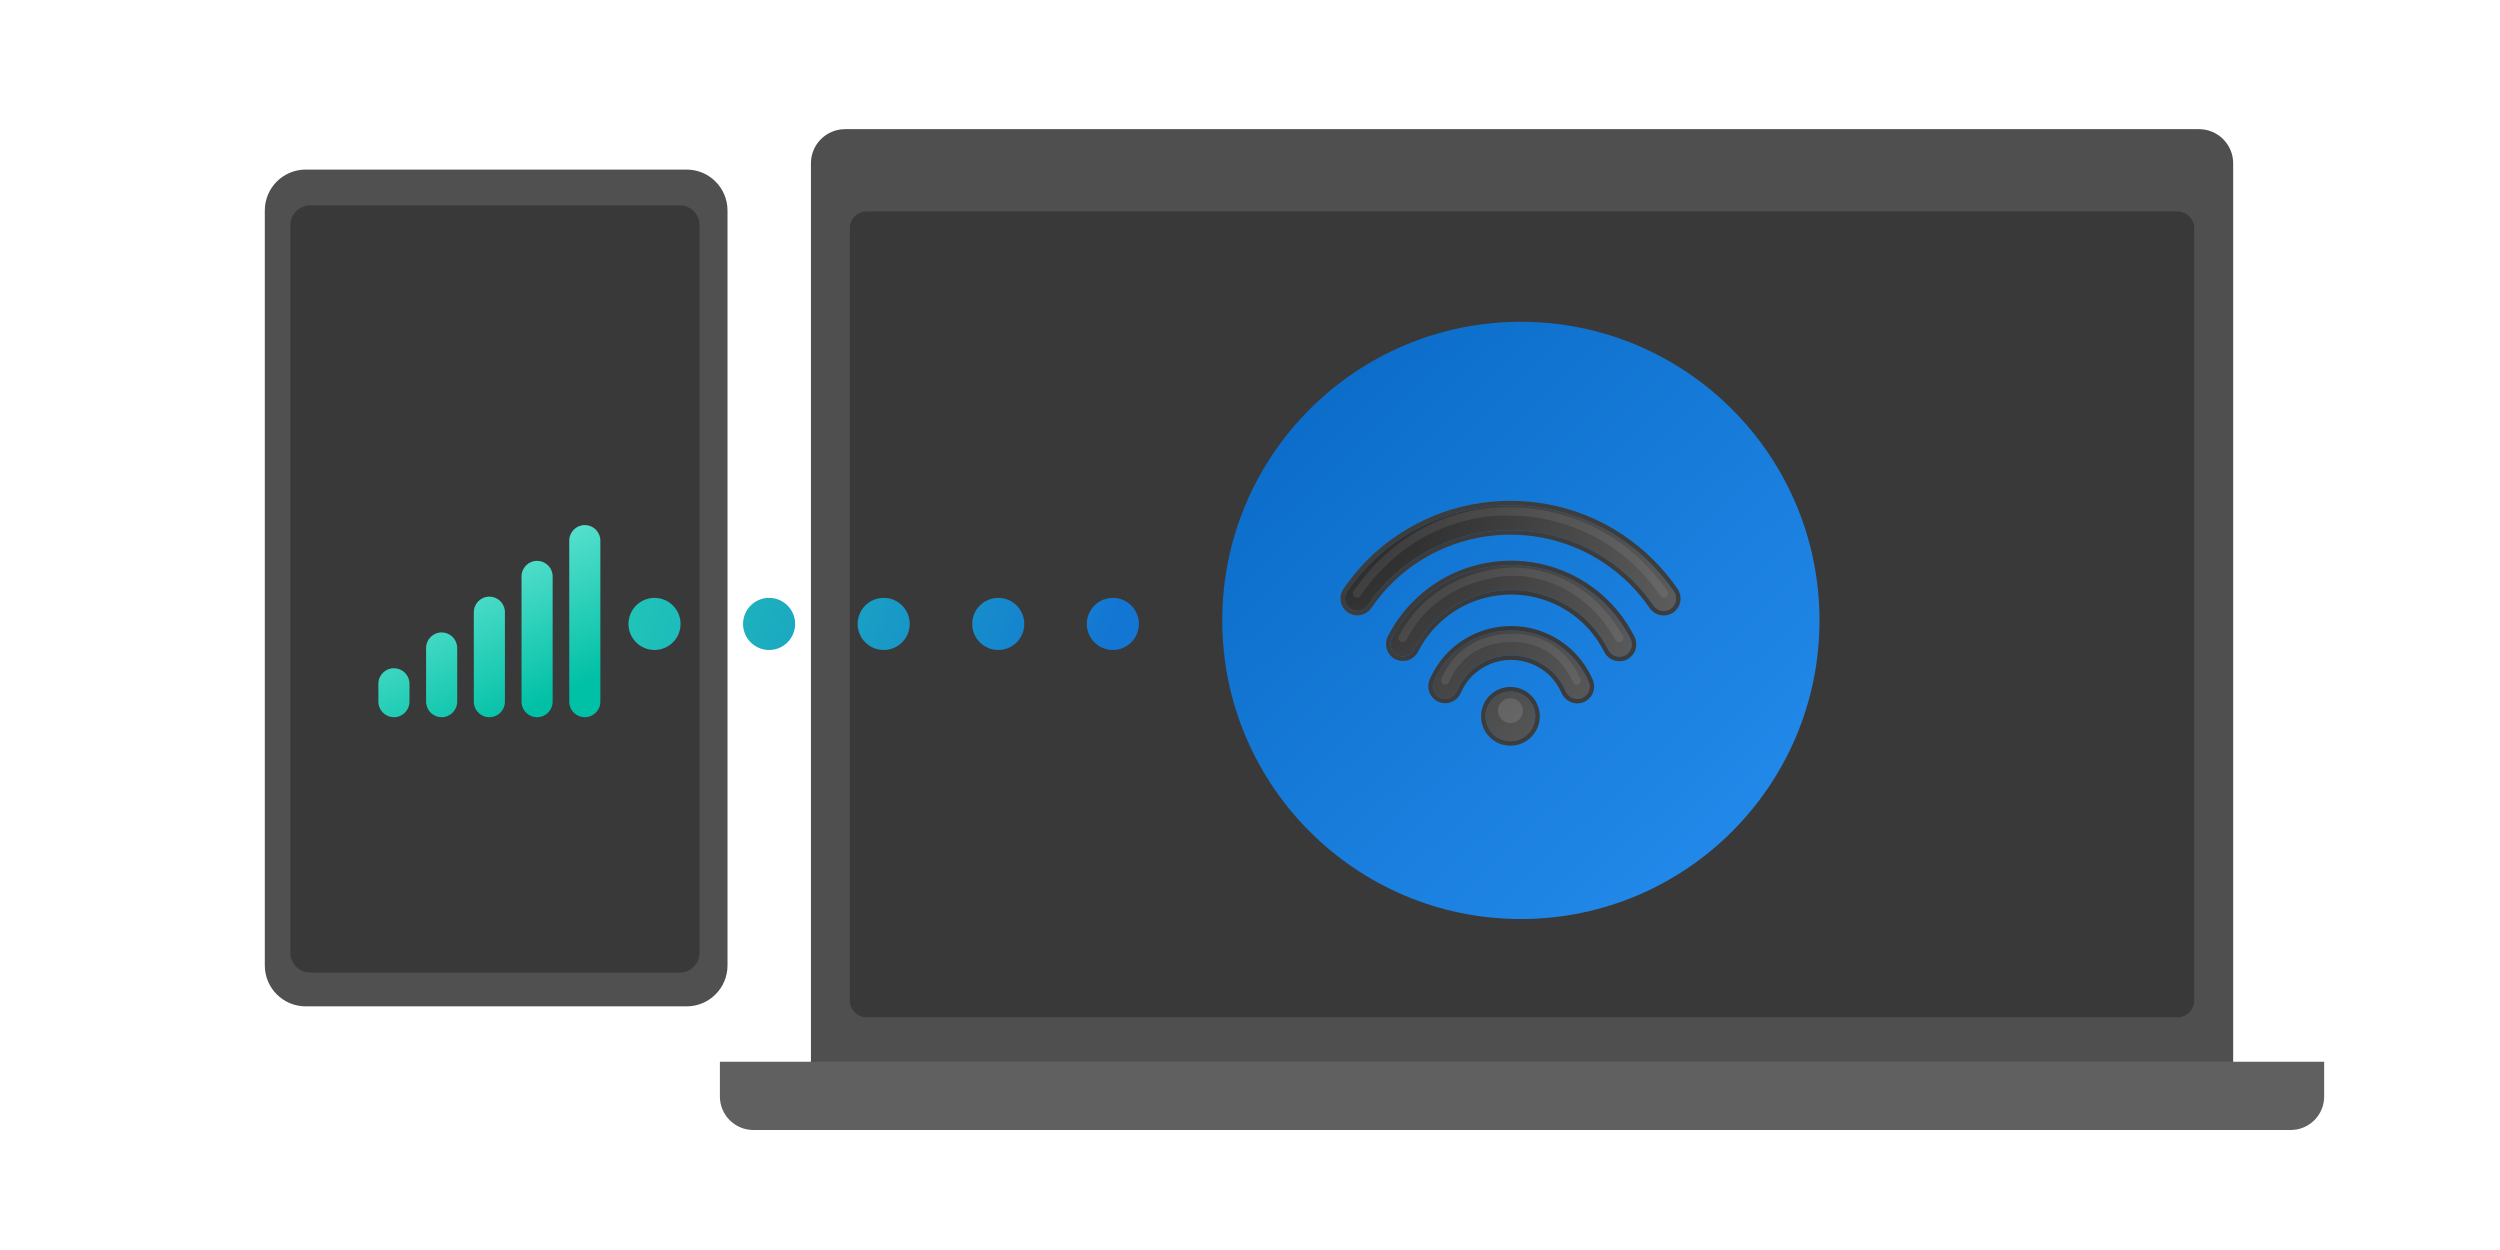 <svg viewBox="0 0 500 250" fill="none" xmlns="http://www.w3.org/2000/svg">
<g clip-path="url(#clip0_5506_383955)">
<path d="M169.009 25.833H439.81C441.62 25.833 443.355 26.552 444.635 27.832C445.915 29.111 446.634 30.847 446.634 32.657V225.005H162.185V32.657C162.185 30.847 162.904 29.111 164.184 27.832C165.463 26.552 167.199 25.833 169.009 25.833V25.833Z" fill="#4F4F4F"/>
<path d="M435.493 42.295H173.317C171.465 42.295 169.964 43.796 169.964 45.648V200.107C169.964 201.958 171.465 203.459 173.317 203.459H435.493C437.345 203.459 438.846 201.958 438.846 200.107V45.648C438.846 43.796 437.345 42.295 435.493 42.295Z" fill="#393939"/>
<path d="M458.14 226L150.674 226C148.898 226 147.196 225.294 145.94 224.039C144.685 222.783 143.979 221.081 143.979 219.305V212.342L464.834 212.342V219.305C464.834 221.081 464.129 222.783 462.874 224.039C461.618 225.294 459.916 226 458.14 226V226Z" fill="#606060"/>
<g clip-path="url(#clip1_5506_383955)">
<path d="M137.319 33.915H61.144C56.624 33.915 52.96 37.579 52.96 42.098V193.089C52.96 197.609 56.624 201.272 61.144 201.272H137.319C141.839 201.272 145.503 197.609 145.503 193.089V42.098C145.503 37.579 141.839 33.915 137.319 33.915Z" fill="#505050"/>
<path d="M139.907 190.559V45.027C139.907 42.844 138.135 41.075 135.95 41.075L62.031 41.075C59.846 41.075 58.074 42.844 58.074 45.027L58.074 190.559C58.074 192.742 59.846 194.511 62.031 194.511H135.95C138.135 194.511 139.907 192.742 139.907 190.559Z" fill="#393939"/>
</g>
<g filter="url(#filter0_dd_5506_383955)">
<path d="M81.897 137.894C81.897 139.612 80.504 141.005 78.786 141.005C77.21 141.005 75.91 139.834 75.704 138.315L75.698 138.27L75.676 137.939V134.315C75.676 132.597 77.068 131.205 78.786 131.205C80.362 131.205 81.662 132.375 81.869 133.895L81.875 133.939L81.897 134.271V137.894Z" fill="url(#paint0_linear_5506_383955)"/>
<path d="M100.984 137.894C100.984 139.612 99.592 141.005 97.874 141.005C96.298 141.005 94.998 139.834 94.791 138.315L94.785 138.27L94.763 137.939V120C94.763 118.282 96.156 116.889 97.874 116.889C99.45 116.889 100.75 118.06 100.956 119.579L100.962 119.624L100.984 119.955V137.894Z" fill="url(#paint1_linear_5506_383955)"/>
<path d="M110.528 137.894C110.528 139.612 109.135 141.005 107.417 141.005C105.841 141.005 104.541 139.834 104.335 138.315L104.329 138.27L104.307 137.939V112.842C104.307 111.124 105.699 109.732 107.417 109.732C108.993 109.732 110.293 110.902 110.5 112.422L110.506 112.466L110.528 112.798V137.894Z" fill="url(#paint2_linear_5506_383955)"/>
<path d="M116.931 102.574C118.506 102.559 119.818 103.715 120.039 105.233L120.045 105.277L120.071 105.615V137.872C120.084 139.587 118.706 140.987 116.991 141.004C115.417 141.019 114.104 139.863 113.883 138.345L113.876 138.301L113.85 137.963V105.706C113.838 103.991 115.217 102.591 116.931 102.574Z" fill="url(#paint3_linear_5506_383955)"/>
<path d="M91.441 137.891C91.441 139.609 90.048 141.002 88.33 141.002C86.754 141.002 85.454 139.831 85.248 138.312L85.242 138.267L85.219 137.936V127.158C85.219 125.44 86.612 124.047 88.33 124.047C89.906 124.047 91.206 125.218 91.412 126.737L91.418 126.781L91.441 127.113V137.891Z" fill="url(#paint4_linear_5506_383955)"/>
</g>
<g filter="url(#filter1_ddii_5506_383955)">
<path d="M302.084 181.944C335.067 181.944 361.806 155.206 361.806 122.222C361.806 89.239 335.067 62.5 302.084 62.5C269.1 62.5 242.361 89.239 242.361 122.222C242.361 155.206 269.1 181.944 302.084 181.944Z" fill="url(#paint5_linear_5506_383955)"/>
</g>
<g filter="url(#filter2_dd_5506_383955)">
<path d="M321.145 119.735C323.105 121.696 324.802 124.073 326.095 126.601C326.721 127.825 326.236 129.324 325.012 129.95C323.789 130.576 322.29 130.091 321.664 128.867C320.601 126.789 319.207 124.836 317.626 123.255C309.123 114.752 295.337 114.752 286.835 123.255C285.183 124.906 283.841 126.764 282.808 128.806C282.188 130.032 280.691 130.524 279.464 129.903C278.238 129.283 277.747 127.786 278.367 126.56C279.637 124.049 281.29 121.761 283.316 119.735C293.762 109.289 310.698 109.289 321.145 119.735ZM314.171 129.918C315.656 131.403 316.878 133.226 317.728 135.167C318.28 136.426 317.706 137.893 316.448 138.445C315.189 138.997 313.721 138.423 313.17 137.164C312.562 135.778 311.688 134.472 310.652 133.437C305.998 128.783 298.452 128.783 293.798 133.437C292.767 134.467 291.931 135.722 291.318 137.121C290.768 138.38 289.3 138.954 288.041 138.404C286.782 137.853 286.208 136.385 286.759 135.126C287.613 133.174 288.796 131.4 290.278 129.918C296.876 123.32 307.573 123.32 314.171 129.918ZM330.113 111.534C331.802 113.223 333.397 115.153 334.785 117.164C335.566 118.295 335.282 119.845 334.151 120.626C333.02 121.406 331.47 121.122 330.689 119.991C329.468 118.222 328.065 116.524 326.594 115.053C313.057 101.516 291.109 101.516 277.572 115.053C276.172 116.453 274.784 118.15 273.517 119.976C272.734 121.105 271.183 121.386 270.054 120.602C268.925 119.819 268.645 118.268 269.428 117.139C270.855 115.082 272.429 113.157 274.053 111.534C289.533 96.053 314.633 96.053 330.113 111.534ZM305.603 138.609C307.546 140.553 307.546 143.705 305.603 145.649C303.659 147.592 300.507 147.592 298.563 145.649C296.62 143.705 296.62 140.553 298.563 138.609C300.507 136.666 303.659 136.666 305.603 138.609Z" fill="url(#paint6_radial_5506_383955)"/>
<path d="M326.494 126.397C325.181 123.831 323.457 121.414 321.461 119.419C310.84 108.798 293.62 108.798 282.999 119.419C280.939 121.478 279.259 123.804 277.967 126.357C277.235 127.804 277.815 129.571 279.262 130.303C280.709 131.035 282.476 130.455 283.208 129.008C284.219 127.008 285.533 125.19 287.151 123.571C295.479 115.244 308.981 115.244 317.309 123.571C318.854 125.117 320.222 127.031 321.265 129.071C322.004 130.515 323.773 131.087 325.216 130.349C326.66 129.61 327.232 127.841 326.494 126.397ZM318.138 134.987C317.267 132.998 316.014 131.127 314.488 129.601C307.715 122.828 296.734 122.828 289.962 129.601C288.437 131.126 287.224 132.947 286.349 134.947C285.699 136.432 286.376 138.164 287.862 138.814C289.347 139.464 291.079 138.787 291.729 137.301C292.321 135.948 293.127 134.741 294.114 133.753C298.594 129.274 305.856 129.274 310.335 133.753C311.329 134.747 312.173 136.006 312.759 137.344C313.41 138.83 315.142 139.506 316.627 138.855C318.113 138.204 318.789 136.473 318.138 134.987ZM335.154 116.91C333.751 114.877 332.139 112.926 330.43 111.217C314.774 95.561 289.392 95.561 273.736 111.217C272.091 112.862 270.5 114.808 269.06 116.884C268.136 118.216 268.466 120.046 269.799 120.97C271.131 121.895 272.961 121.564 273.885 120.231C275.139 118.424 276.511 116.747 277.888 115.37C291.251 102.008 312.915 102.008 326.278 115.37C327.728 116.821 329.114 118.497 330.321 120.245C331.242 121.58 333.071 121.915 334.405 120.994C335.74 120.073 336.075 118.244 335.154 116.91ZM305.919 145.965C308.038 143.847 308.038 140.411 305.919 138.293C303.801 136.174 300.365 136.174 298.247 138.293C296.128 140.411 296.128 143.847 298.247 145.965C300.365 148.084 303.801 148.084 305.919 145.965Z" stroke="url(#paint7_radial_5506_383955)" stroke-width="0.896"/>
</g>
<mask id="mask0_5506_383955" style="mask-type:alpha" maskUnits="userSpaceOnUse" x="268" y="99" width="68" height="49">
<path d="M321.145 119.735C323.105 121.696 324.802 124.073 326.095 126.601C326.721 127.825 326.237 129.324 325.013 129.95C323.789 130.576 322.29 130.091 321.664 128.867C320.601 126.789 319.207 124.836 317.626 123.255C309.123 114.752 295.338 114.752 286.835 123.255C285.184 124.906 283.842 126.764 282.809 128.806C282.188 130.032 280.691 130.524 279.465 129.903C278.239 129.283 277.747 127.786 278.368 126.56C279.638 124.049 281.29 121.761 283.316 119.735C293.762 109.289 310.699 109.289 321.145 119.735ZM314.171 129.918C315.657 131.403 316.878 133.226 317.729 135.167C318.28 136.426 317.707 137.893 316.448 138.445C315.189 138.997 313.722 138.423 313.17 137.164C312.563 135.778 311.688 134.472 310.652 133.437C305.998 128.783 298.452 128.783 293.798 133.437C292.768 134.467 291.931 135.722 291.319 137.121C290.768 138.38 289.301 138.954 288.042 138.404C286.783 137.853 286.209 136.385 286.759 135.126C287.614 133.174 288.796 131.4 290.279 129.918C296.877 123.32 307.574 123.32 314.171 129.918ZM330.114 111.534C331.803 113.223 333.398 115.153 334.786 117.164C335.567 118.295 335.283 119.845 334.151 120.626C333.02 121.406 331.471 121.122 330.69 119.991C329.469 118.222 328.066 116.524 326.595 115.053C313.058 101.516 291.109 101.516 277.572 115.053C276.172 116.453 274.784 118.15 273.518 119.976C272.734 121.105 271.184 121.386 270.055 120.602C268.925 119.819 268.645 118.268 269.428 117.139C270.856 115.082 272.43 113.157 274.053 111.534C289.534 96.053 314.633 96.053 330.114 111.534ZM305.603 138.609C307.547 140.553 307.547 143.705 305.603 145.649C303.659 147.592 300.508 147.592 298.564 145.649C296.62 143.705 296.62 140.553 298.564 138.609C300.508 136.666 303.659 136.666 305.603 138.609Z" fill="white"/>
</mask>
<g mask="url(#mask0_5506_383955)">
<g style="mix-blend-mode:overlay" opacity="0.4" filter="url(#filter3_f_5506_383955)">
<path d="M270.71 118.226C270.45 118.603 270.545 119.12 270.922 119.38C271.299 119.64 271.816 119.545 272.076 119.168L270.71 118.226ZM302.084 102.315L302.009 103.141L302.069 103.147L302.13 103.143L302.084 102.315ZM332.092 119.168C332.352 119.545 332.869 119.64 333.246 119.379C333.623 119.119 333.717 118.602 333.457 118.225L332.092 119.168ZM272.076 119.168C278.173 110.327 285.675 106.33 291.643 104.535C294.632 103.636 297.238 103.288 299.093 103.165C300.02 103.104 300.757 103.098 301.259 103.108C301.51 103.113 301.702 103.122 301.829 103.129C301.892 103.132 301.939 103.136 301.97 103.138C301.985 103.139 301.996 103.14 302.002 103.14C302.005 103.141 302.008 103.141 302.009 103.141C302.009 103.141 302.009 103.141 302.009 103.141C302.009 103.141 302.009 103.141 302.009 103.141C302.009 103.141 302.009 103.141 302.084 102.315C302.159 101.489 302.158 101.489 302.158 101.489C302.157 101.489 302.157 101.489 302.156 101.489C302.155 101.489 302.154 101.488 302.152 101.488C302.149 101.488 302.144 101.488 302.139 101.487C302.128 101.486 302.112 101.485 302.092 101.484C302.053 101.481 301.996 101.477 301.923 101.473C301.776 101.464 301.564 101.455 301.291 101.45C300.747 101.439 299.961 101.445 298.983 101.51C297.027 101.64 294.294 102.005 291.165 102.946C284.899 104.831 277.055 109.025 270.71 118.226L272.076 119.168ZM302.084 102.315C302.13 103.143 302.129 103.143 302.129 103.143C302.129 103.143 302.129 103.143 302.129 103.143C302.129 103.143 302.129 103.143 302.13 103.143C302.131 103.143 302.134 103.143 302.137 103.143C302.144 103.142 302.155 103.142 302.171 103.141C302.202 103.14 302.251 103.138 302.316 103.137C302.447 103.134 302.643 103.131 302.9 103.134C303.414 103.139 304.168 103.166 305.113 103.251C307.004 103.422 309.654 103.827 312.672 104.766C318.705 106.641 326.205 110.642 332.092 119.168L333.457 118.225C327.316 109.332 319.471 105.142 313.165 103.182C310.014 102.202 307.247 101.778 305.262 101.599C304.27 101.509 303.472 101.481 302.918 101.475C302.641 101.472 302.425 101.475 302.276 101.478C302.202 101.48 302.144 101.482 302.104 101.484C302.084 101.485 302.069 101.485 302.058 101.486C302.052 101.486 302.047 101.486 302.044 101.486C302.042 101.486 302.041 101.487 302.04 101.487C302.039 101.487 302.039 101.487 302.039 101.487C302.038 101.487 302.038 101.487 302.084 102.315Z" fill="white" fill-opacity="0.2"/>
</g>
<g style="mix-blend-mode:overlay" opacity="0.4" filter="url(#filter4_f_5506_383955)">
<path d="M279.78 127.234C279.57 127.641 279.73 128.141 280.137 128.351C280.544 128.561 281.044 128.401 281.254 127.994L279.78 127.234ZM302.083 114.343L302.083 115.172L302.115 115.172L302.146 115.17L302.083 114.343ZM323.135 128.022C323.36 128.421 323.867 128.562 324.265 128.336C324.664 128.111 324.805 127.605 324.579 127.206L323.135 128.022ZM281.254 127.994C284.555 121.593 289.751 118.39 294.151 116.781C296.353 115.976 298.348 115.573 299.791 115.372C300.511 115.271 301.092 115.221 301.489 115.197C301.688 115.184 301.84 115.178 301.941 115.175C301.991 115.174 302.029 115.173 302.053 115.173C302.065 115.172 302.074 115.172 302.079 115.172C302.081 115.172 302.083 115.172 302.084 115.172C302.084 115.172 302.084 115.172 302.084 115.172C302.084 115.172 302.084 115.172 302.084 115.172C302.084 115.172 302.083 115.172 302.083 114.343C302.083 113.513 302.083 113.513 302.083 113.513C302.082 113.513 302.082 113.513 302.081 113.513C302.08 113.513 302.079 113.513 302.078 113.513C302.075 113.513 302.071 113.513 302.067 113.513C302.058 113.513 302.045 113.514 302.029 113.514C301.997 113.514 301.951 113.515 301.892 113.517C301.774 113.52 301.603 113.527 301.386 113.541C300.951 113.568 300.328 113.622 299.561 113.729C298.03 113.942 295.916 114.369 293.582 115.223C288.909 116.931 283.322 120.364 279.78 127.234L281.254 127.994ZM302.083 114.343C302.146 115.17 302.146 115.17 302.145 115.17C302.145 115.17 302.145 115.17 302.145 115.17C302.145 115.17 302.145 115.17 302.145 115.17C302.146 115.17 302.147 115.17 302.149 115.17C302.153 115.169 302.161 115.169 302.171 115.168C302.193 115.167 302.226 115.165 302.272 115.163C302.364 115.16 302.505 115.156 302.688 115.156C303.056 115.155 303.597 115.17 304.274 115.23C305.63 115.352 307.526 115.658 309.667 116.397C313.937 117.87 319.205 121.069 323.135 128.022L324.579 127.206C320.422 119.851 314.803 116.414 310.208 114.829C307.917 114.038 305.885 113.709 304.422 113.578C303.69 113.513 303.099 113.496 302.686 113.497C302.48 113.497 302.318 113.501 302.206 113.506C302.15 113.508 302.106 113.51 302.075 113.512C302.059 113.513 302.047 113.514 302.038 113.514C302.033 113.515 302.03 113.515 302.027 113.515C302.025 113.515 302.024 113.515 302.023 113.516C302.023 113.516 302.022 113.516 302.022 113.516C302.021 113.516 302.021 113.516 302.083 114.343Z" fill="white" fill-opacity="0.2"/>
</g>
<g style="mix-blend-mode:overlay" opacity="0.4" filter="url(#filter5_f_5506_383955)">
<path d="M288.258 135.786C288.076 136.207 288.27 136.695 288.691 136.877C289.111 137.058 289.599 136.865 289.781 136.444L288.258 135.786ZM302.084 127.614L302.027 128.441L302.104 128.446L302.18 128.438L302.084 127.614ZM314.601 136.46C314.791 136.877 315.283 137.061 315.7 136.87C316.117 136.68 316.3 136.188 316.11 135.771L314.601 136.46ZM289.781 136.444C291.643 132.132 294.707 130.148 297.307 129.224C298.614 128.76 299.808 128.564 300.672 128.485C301.104 128.445 301.451 128.435 301.687 128.434C301.804 128.434 301.894 128.436 301.952 128.438C301.981 128.439 302.002 128.44 302.015 128.441C302.021 128.441 302.025 128.441 302.027 128.441C302.028 128.441 302.029 128.441 302.029 128.441C302.029 128.441 302.029 128.441 302.029 128.441C302.028 128.441 302.028 128.441 302.028 128.441C302.028 128.441 302.027 128.441 302.084 127.614C302.14 126.786 302.14 126.786 302.139 126.786C302.139 126.786 302.139 126.786 302.138 126.786C302.137 126.786 302.136 126.786 302.135 126.786C302.133 126.786 302.13 126.785 302.127 126.785C302.12 126.785 302.111 126.784 302.1 126.784C302.078 126.783 302.048 126.781 302.009 126.78C301.931 126.777 301.821 126.775 301.681 126.775C301.403 126.776 301.006 126.788 300.521 126.833C299.551 126.922 298.217 127.141 296.752 127.661C293.804 128.708 290.336 130.973 288.258 135.786L289.781 136.444ZM302.084 127.614C302.18 128.438 302.179 128.438 302.179 128.438C302.179 128.438 302.178 128.438 302.178 128.438C302.178 128.438 302.178 128.438 302.178 128.438C302.178 128.438 302.178 128.438 302.179 128.438C302.181 128.437 302.185 128.437 302.191 128.436C302.203 128.435 302.223 128.433 302.251 128.431C302.306 128.427 302.393 128.421 302.507 128.417C302.736 128.408 303.075 128.405 303.498 128.429C304.344 128.477 305.52 128.635 306.822 129.074C309.406 129.943 312.53 131.924 314.601 136.46L316.11 135.771C313.826 130.767 310.314 128.498 307.351 127.501C305.88 127.006 304.554 126.828 303.593 126.773C303.111 126.745 302.719 126.748 302.443 126.759C302.305 126.764 302.196 126.771 302.119 126.777C302.081 126.781 302.05 126.783 302.028 126.786C302.017 126.787 302.008 126.788 302.002 126.788C301.998 126.789 301.995 126.789 301.993 126.789C301.992 126.789 301.991 126.789 301.99 126.79C301.99 126.79 301.989 126.79 301.989 126.79C301.988 126.79 301.988 126.79 302.084 127.614Z" fill="white" fill-opacity="0.2"/>
</g>
<g style="mix-blend-mode:overlay" opacity="0.6" filter="url(#filter6_f_5506_383955)">
<circle cx="302.084" cy="142.129" r="2.488" fill="white" fill-opacity="0.2"/>
</g>
</g>
<g filter="url(#filter7_d_5506_383955)">
<path fill-rule="evenodd" clip-rule="evenodd" d="M130.903 128.472C133.78 128.472 136.111 126.14 136.111 123.264C136.111 120.387 133.78 118.055 130.903 118.055C128.027 118.055 125.695 120.387 125.695 123.264C125.695 126.14 128.027 128.472 130.903 128.472ZM153.82 128.472C156.696 128.472 159.028 126.14 159.028 123.264C159.028 120.387 156.696 118.055 153.82 118.055C150.943 118.055 148.611 120.387 148.611 123.264C148.611 126.14 150.943 128.472 153.82 128.472ZM181.945 123.264C181.945 126.14 179.613 128.472 176.736 128.472C173.86 128.472 171.528 126.14 171.528 123.264C171.528 120.387 173.86 118.055 176.736 118.055C179.613 118.055 181.945 120.387 181.945 123.264ZM199.653 128.472C202.53 128.472 204.861 126.14 204.861 123.264C204.861 120.387 202.53 118.055 199.653 118.055C196.777 118.055 194.445 120.387 194.445 123.264C194.445 126.14 196.777 128.472 199.653 128.472ZM227.778 123.264C227.778 126.14 225.446 128.472 222.57 128.472C219.693 128.472 217.361 126.14 217.361 123.264C217.361 120.387 219.693 118.055 222.57 118.055C225.446 118.055 227.778 120.387 227.778 123.264Z" fill="url(#paint8_linear_5506_383955)"/>
</g>
</g>
<defs>
<filter id="filter0_dd_5506_383955" x="71.052" y="100.005" width="53.642" height="47.678" filterUnits="userSpaceOnUse" color-interpolation-filters="sRGB">
<feFlood flood-opacity="0" result="BackgroundImageFix"/>
<feColorMatrix in="SourceAlpha" type="matrix" values="0 0 0 0 0 0 0 0 0 0 0 0 0 0 0 0 0 0 127 0" result="hardAlpha"/>
<feOffset dy="0.385"/>
<feGaussianBlur stdDeviation="0.578"/>
<feColorMatrix type="matrix" values="0 0 0 0 0 0 0 0 0 0 0 0 0 0 0 0 0 0 0.11 0"/>
<feBlend mode="normal" in2="BackgroundImageFix" result="effect1_dropShadow_5506_383955"/>
<feColorMatrix in="SourceAlpha" type="matrix" values="0 0 0 0 0 0 0 0 0 0 0 0 0 0 0 0 0 0 127 0" result="hardAlpha"/>
<feOffset dy="2.055"/>
<feGaussianBlur stdDeviation="2.312"/>
<feColorMatrix type="matrix" values="0 0 0 0 0 0 0 0 0 0 0 0 0 0 0 0 0 0 0.13 0"/>
<feBlend mode="normal" in2="effect1_dropShadow_5506_383955" result="effect2_dropShadow_5506_383955"/>
<feBlend mode="normal" in="SourceGraphic" in2="effect2_dropShadow_5506_383955" result="shape"/>
</filter>
<filter id="filter1_ddii_5506_383955" x="240.676" y="57.793" width="127" height="130.719" filterUnits="userSpaceOnUse" color-interpolation-filters="sRGB">
<feFlood flood-opacity="0" result="BackgroundImageFix"/>
<feColorMatrix in="SourceAlpha" type="matrix" values="0 0 0 0 0 0 0 0 0 0 0 0 0 0 0 0 0 0 127 0" result="hardAlpha"/>
<feOffset dy="0.638"/>
<feGaussianBlur stdDeviation="0.406"/>
<feComposite in2="hardAlpha" operator="out"/>
<feColorMatrix type="matrix" values="0 0 0 0 0 0 0 0 0 0 0 0 0 0 0 0 0 0 0.25 0"/>
<feBlend mode="normal" in2="BackgroundImageFix" result="effect1_dropShadow_5506_383955"/>
<feColorMatrix in="SourceAlpha" type="matrix" values="0 0 0 0 0 0 0 0 0 0 0 0 0 0 0 0 0 0 127 0" result="hardAlpha"/>
<feOffset dx="2.092" dy="2.791"/>
<feGaussianBlur stdDeviation="1.889"/>
<feComposite in2="hardAlpha" operator="out"/>
<feColorMatrix type="matrix" values="0 0 0 0 0 0 0 0 0 0 0 0 0 0 0 0 0 0 0.1 0"/>
<feBlend mode="normal" in2="effect1_dropShadow_5506_383955" result="effect2_dropShadow_5506_383955"/>
<feBlend mode="normal" in="SourceGraphic" in2="effect2_dropShadow_5506_383955" result="shape"/>
<feColorMatrix in="SourceAlpha" type="matrix" values="0 0 0 0 0 0 0 0 0 0 0 0 0 0 0 0 0 0 127 0" result="hardAlpha"/>
<feOffset dy="-4.707"/>
<feGaussianBlur stdDeviation="2.615"/>
<feComposite in2="hardAlpha" operator="arithmetic" k2="-1" k3="1"/>
<feColorMatrix type="matrix" values="0 0 0 0 0 0 0 0 0 0 0 0 0 0 0 0 0 0 0.15 0"/>
<feBlend mode="normal" in2="shape" result="effect3_innerShadow_5506_383955"/>
<feColorMatrix in="SourceAlpha" type="matrix" values="0 0 0 0 0 0 0 0 0 0 0 0 0 0 0 0 0 0 127 0" result="hardAlpha"/>
<feOffset dy="3.138"/>
<feGaussianBlur stdDeviation="2.092"/>
<feComposite in2="hardAlpha" operator="arithmetic" k2="-1" k3="1"/>
<feColorMatrix type="matrix" values="0 0 0 0 1 0 0 0 0 1 0 0 0 0 1 0 0 0 0.25 0"/>
<feBlend mode="normal" in2="effect3_innerShadow_5506_383955" result="effect4_innerShadow_5506_383955"/>
</filter>
<filter id="filter2_dd_5506_383955" x="265.938" y="97.833" width="72.334" height="53.275" filterUnits="userSpaceOnUse" color-interpolation-filters="sRGB">
<feFlood flood-opacity="0" result="BackgroundImageFix"/>
<feColorMatrix in="SourceAlpha" type="matrix" values="0 0 0 0 0 0 0 0 0 0 0 0 0 0 0 0 0 0 127 0" result="hardAlpha"/>
<feOffset dy="0.179"/>
<feGaussianBlur stdDeviation="0.269"/>
<feColorMatrix type="matrix" values="0 0 0 0 0 0 0 0 0 0 0 0 0 0 0 0 0 0 0.18 0"/>
<feBlend mode="normal" in2="BackgroundImageFix" result="effect1_dropShadow_5506_383955"/>
<feColorMatrix in="SourceAlpha" type="matrix" values="0 0 0 0 0 0 0 0 0 0 0 0 0 0 0 0 0 0 127 0" result="hardAlpha"/>
<feOffset dy="0.956"/>
<feGaussianBlur stdDeviation="1.075"/>
<feColorMatrix type="matrix" values="0 0 0 0 0 0 0 0 0 0 0 0 0 0 0 0 0 0 0.22 0"/>
<feBlend mode="normal" in2="effect1_dropShadow_5506_383955" result="effect2_dropShadow_5506_383955"/>
<feBlend mode="normal" in="SourceGraphic" in2="effect2_dropShadow_5506_383955" result="shape"/>
</filter>
<filter id="filter3_f_5506_383955" x="268.905" y="99.786" width="66.358" height="21.399" filterUnits="userSpaceOnUse" color-interpolation-filters="sRGB">
<feFlood flood-opacity="0" result="BackgroundImageFix"/>
<feBlend mode="normal" in="SourceGraphic" in2="BackgroundImageFix" result="shape"/>
<feGaussianBlur stdDeviation="0.829" result="effect1_foregroundBlur_5506_383955"/>
</filter>
<filter id="filter4_f_5506_383955" x="278.029" y="111.838" width="48.317" height="18.265" filterUnits="userSpaceOnUse" color-interpolation-filters="sRGB">
<feFlood flood-opacity="0" result="BackgroundImageFix"/>
<feBlend mode="normal" in="SourceGraphic" in2="BackgroundImageFix" result="shape"/>
<feGaussianBlur stdDeviation="0.829" result="effect1_foregroundBlur_5506_383955"/>
</filter>
<filter id="filter5_f_5506_383955" x="286.531" y="125.092" width="31.313" height="13.512" filterUnits="userSpaceOnUse" color-interpolation-filters="sRGB">
<feFlood flood-opacity="0" result="BackgroundImageFix"/>
<feBlend mode="normal" in="SourceGraphic" in2="BackgroundImageFix" result="shape"/>
<feGaussianBlur stdDeviation="0.829" result="effect1_foregroundBlur_5506_383955"/>
</filter>
<filter id="filter6_f_5506_383955" x="297.107" y="137.152" width="9.954" height="9.954" filterUnits="userSpaceOnUse" color-interpolation-filters="sRGB">
<feFlood flood-opacity="0" result="BackgroundImageFix"/>
<feBlend mode="normal" in="SourceGraphic" in2="BackgroundImageFix" result="shape"/>
<feGaussianBlur stdDeviation="1.244" result="effect1_foregroundBlur_5506_383955"/>
</filter>
<filter id="filter7_d_5506_383955" x="122.269" y="116.152" width="108.935" height="17.268" filterUnits="userSpaceOnUse" color-interpolation-filters="sRGB">
<feFlood flood-opacity="0" result="BackgroundImageFix"/>
<feColorMatrix in="SourceAlpha" type="matrix" values="0 0 0 0 0 0 0 0 0 0 0 0 0 0 0 0 0 0 127 0" result="hardAlpha"/>
<feOffset dy="1.523"/>
<feGaussianBlur stdDeviation="1.713"/>
<feColorMatrix type="matrix" values="0 0 0 0 0 0 0 0 0 0 0 0 0 0 0 0 0 0 0.22 0"/>
<feBlend mode="normal" in2="BackgroundImageFix" result="effect1_dropShadow_5506_383955"/>
<feBlend mode="normal" in="SourceGraphic" in2="effect1_dropShadow_5506_383955" result="shape"/>
</filter>
<linearGradient id="paint0_linear_5506_383955" x1="108.968" y1="138.449" x2="91.213" y2="102.922" gradientUnits="userSpaceOnUse">
<stop stop-color="#00C0A5"/>
<stop offset="0.513" stop-color="#3CD6C1"/>
<stop offset="1" stop-color="#74EBDB"/>
</linearGradient>
<linearGradient id="paint1_linear_5506_383955" x1="108.968" y1="138.449" x2="91.213" y2="102.922" gradientUnits="userSpaceOnUse">
<stop stop-color="#00C0A5"/>
<stop offset="0.513" stop-color="#3CD6C1"/>
<stop offset="1" stop-color="#74EBDB"/>
</linearGradient>
<linearGradient id="paint2_linear_5506_383955" x1="108.968" y1="138.449" x2="91.213" y2="102.922" gradientUnits="userSpaceOnUse">
<stop stop-color="#00C0A5"/>
<stop offset="0.513" stop-color="#3CD6C1"/>
<stop offset="1" stop-color="#74EBDB"/>
</linearGradient>
<linearGradient id="paint3_linear_5506_383955" x1="108.968" y1="138.449" x2="91.213" y2="102.922" gradientUnits="userSpaceOnUse">
<stop stop-color="#00C0A5"/>
<stop offset="0.513" stop-color="#3CD6C1"/>
<stop offset="1" stop-color="#74EBDB"/>
</linearGradient>
<linearGradient id="paint4_linear_5506_383955" x1="108.968" y1="138.449" x2="91.213" y2="102.922" gradientUnits="userSpaceOnUse">
<stop stop-color="#00C0A5"/>
<stop offset="0.513" stop-color="#3CD6C1"/>
<stop offset="1" stop-color="#74EBDB"/>
</linearGradient>
<linearGradient id="paint5_linear_5506_383955" x1="450.369" y1="106.568" x2="299.882" y2="-51.476" gradientUnits="userSpaceOnUse">
<stop stop-color="#278FF1"/>
<stop offset="1" stop-color="#005FB8"/>
</linearGradient>
<radialGradient id="paint6_radial_5506_383955" cx="0" cy="0" r="1" gradientUnits="userSpaceOnUse" gradientTransform="translate(268.984 99.923) rotate(35.462) scale(81.328 106.273)">
<stop stop-color="#242424"/>
<stop offset="1" stop-color="#686868"/>
</radialGradient>
<radialGradient id="paint7_radial_5506_383955" cx="0" cy="0" r="1" gradientUnits="userSpaceOnUse" gradientTransform="translate(302.105 123.515) rotate(90) scale(23.591 33.121)">
<stop stop-color="#383838"/>
<stop offset="1" stop-color="#3D3D3D"/>
</radialGradient>
<linearGradient id="paint8_linear_5506_383955" x1="128.473" y1="113.889" x2="215.547" y2="143.615" gradientUnits="userSpaceOnUse">
<stop stop-color="#20CCB4"/>
<stop stop-color="#1FC4B7"/>
<stop offset="1" stop-color="#1376D3"/>
</linearGradient>
<clipPath id="clip0_5506_383955">
<path d="M0 12C0 5.373 5.373 0 12 0H488C494.627 0 500 5.373 500 12V238C500 244.627 494.627 250 488 250H12C5.373 250 0 244.627 0 238V12Z" fill="white"/>
</clipPath>
<clipPath id="clip1_5506_383955">
<rect width="320.833" height="254.697" fill="white" transform="translate(-61.111 -9.722)"/>
</clipPath>
</defs>
</svg>
